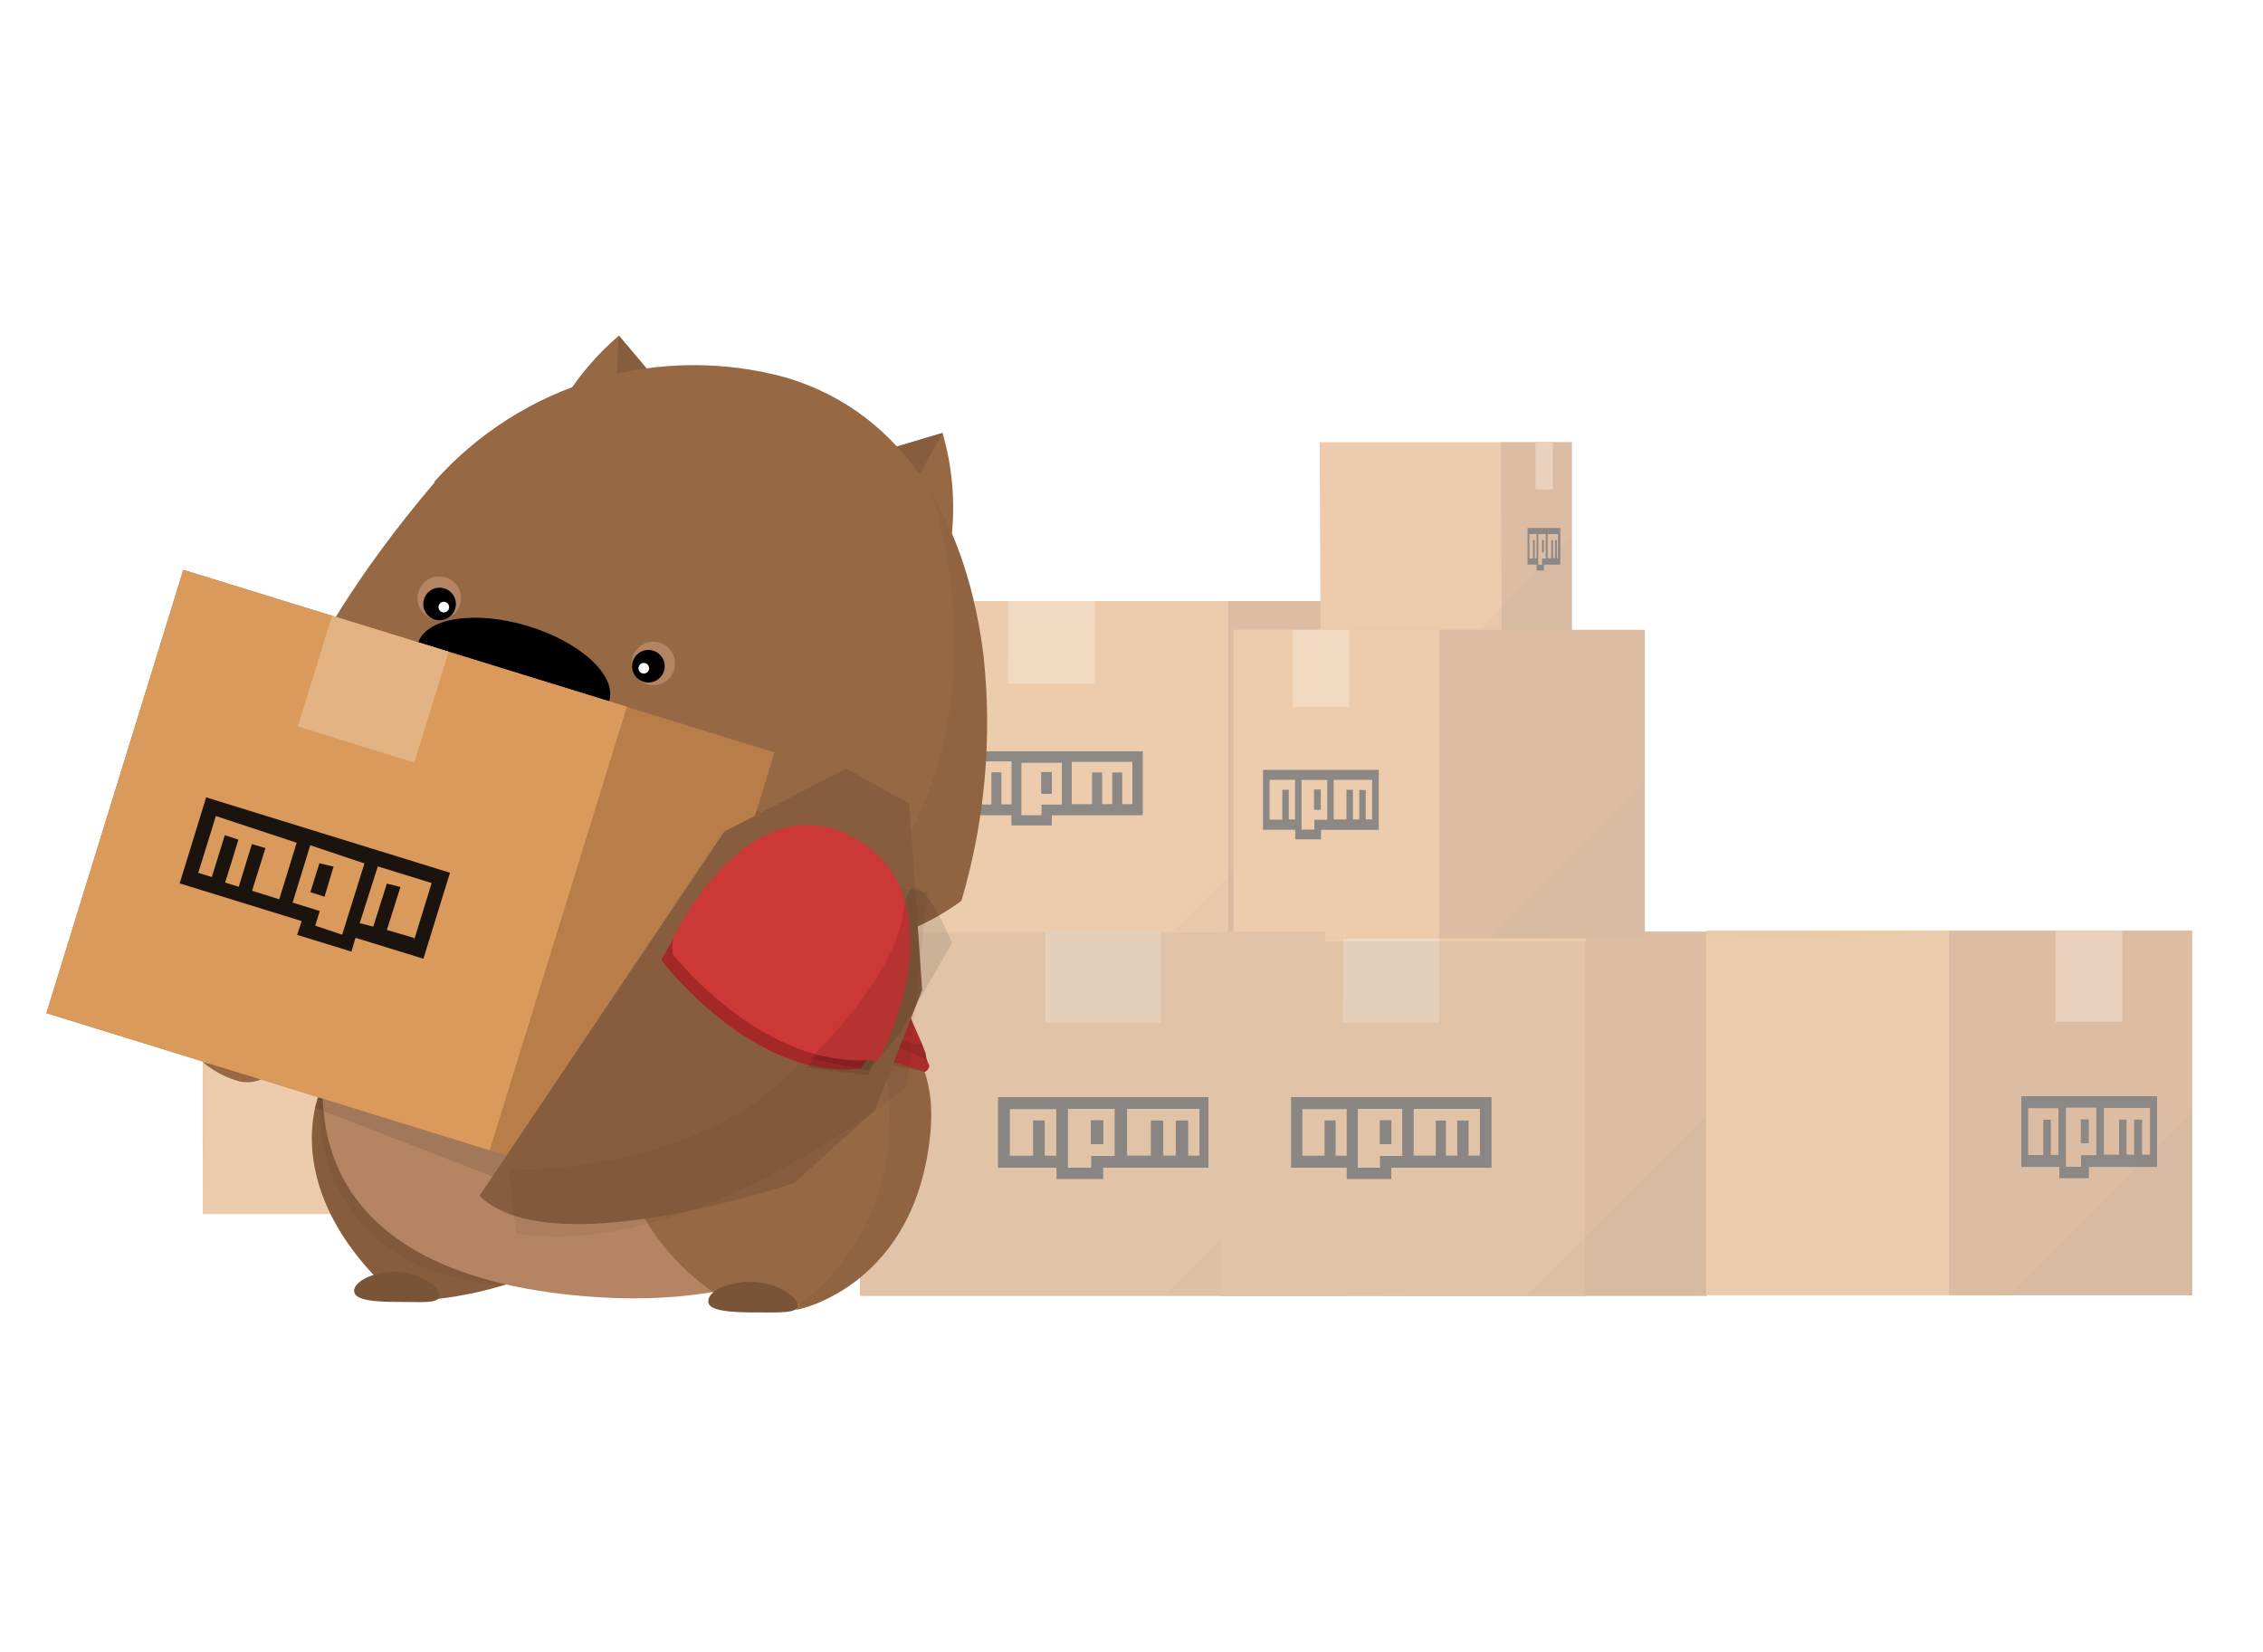 <svg xmlns="http://www.w3.org/2000/svg" viewBox="40 0 200 146">
    <defs>
        <style>
            .fade{opacity:.53}.df499909-e5bf-4af5-8f91-ad94d34104cc{fill:#d99a5b}.fb56bfc4-1666-4281-846f-db08de3be74f{opacity:.05}.\30 972801f-b196-4cdc-8473-db46f0931166,.f767842c-f934-4ca2-a888-bbad91ce08fa,.fb56bfc4-1666-4281-846f-db08de3be74f{isolation:isolate}.\31 7819cf1-ba76-49a1-be80-7e7d17277251{fill:#e3b384}.\38 e595fc5-082b-408a-b333-d0c7064f9ff5{fill:#1b130e}.\37 e749ee5-4f67-4eec-bb89-8e301b122353{fill:#b97d4a}.\37 b04532b-797e-42b8-a83f-52910a6baf2b{fill:#d5a57f}.\30 972801f-b196-4cdc-8473-db46f0931166,.b2a325f8-0b0f-4d82-843b-c6925660bbfe{fill:#fff}.\30 972801f-b196-4cdc-8473-db46f0931166,.c8483cd2-dc9f-4f03-9e3d-062af3e9e256{opacity:.05}.f767842c-f934-4ca2-a888-bbad91ce08fa{opacity:.1}.\39 2643a68-5f0e-429c-bab4-df9399c23799{fill:#976844}.ce27c430-145f-4dea-be61-6b15609964a5{fill:#885d3d}.c8108f91-6331-41d2-9629-f2311091ec43{fill:#b58463}.fc3a895f-7e53-481d-9e0b-f1b2176b1081{clip-path:url(#158ccb5b-144c-481f-992e-b6a6587aeaaf)}.\33 e9c7764-b8f7-4c7a-b1f0-41fbe2123bdf{fill:#7a5436}.b291cf80-af8f-4fac-ba92-57230976889a{clip-path:url(#dec50bd4-4b97-4d47-9dd9-b8428ca9f280)}.d61608be-6cd3-4773-aafb-886539280adb{opacity:.1}.\30 2baaf67-591c-4411-8514-a418dc387c55{clip-path:url(#83725c89-1d8d-4b92-9602-7ebc28182426)}.\37 aff28c7-e9c0-4e4a-8bf7-3b20a8739162{fill:#bc3231}.\34 c8214a5-a6ef-4195-a021-dcc94aa92e25{clip-path:url(#01426c5c-11ce-4b58-805f-2ec6364ac2a7)}.\33 9ef4a41-8a42-404e-b471-f218fb68b915{clip-path:url(#042b056e-5b2a-4eba-8d90-2b26b2f95549)}.bbe86a4c-c64e-49b1-92b7-9647fcc6b05a{fill:#a52828}.\33 6fe3678-f7bf-418f-9c18-83125ed00dc1{clip-path:url(#5da43f80-62fe-44d3-9c67-aab7b1a06738)}
        </style>
        <clipPath id="2bf56b45-e438-43a2-bb57-56247f7c014d">
            <path d="M78.38 42.58a30.7 30.7 0 0 1 31.14-9.2c10.7 3.22 15.98 13.12 17.4 24.55a55.48 55.48 0 0 1-1.95 21.68c-11.43 8.5-32.27 4.1-32.27 4.1s-20-12.6-24.82-26c0 0 3.05-6.3 10.55-15.1z"/>
        </clipPath>
        <clipPath id="158ccb5b-144c-481f-992e-b6a6587aeaaf">
            <path d="M68.35 96.33s-4.22 8.66 6.83 18.45h3.55s18.07-1.52 19.8-15.16c0 0-18.76-13.04-30.18-3.3z"/>
        </clipPath>
        <clipPath id="dec50bd4-4b97-4d47-9dd9-b8428ca9f280">
            <path d="M95 100.1c1.67-7 11.73-9 11.73-9l.94-7.94s8.15 1.96 10 4.96 5.13 5.46 4.57 11.83c-1.2 13.7-11.68 15.77-11.68 15.77h-5.16c-9.65-5.44-10.88-13.68-10.4-15.58z"/>
        </clipPath>
        <clipPath id="83725c89-1d8d-4b92-9602-7ebc28182426">
            <path d="M115.6 79.24s3.06 5.36 3.74 7.7 2.55 5.9 2.5 6.4a2.5 2.5 0 0 0 .3.82.74.74 0 0 1-.4.58s-9.7-3.35-18.35-3.97-13.9-5.82-19.8-6.42-7.6.42-7.6.42a1.12 1.12 0 0 1 0-.87 1.1 1.1 0 0 1-.1-.68 1.67 1.67 0 0 1 .4-.3s-.1-4.6 6.9-12.7c0 0 20.1.73 32.2 9.02z"/>
        </clipPath>
        <clipPath id="01426c5c-11ce-4b58-805f-2ec6364ac2a7">
            <path d="M102.28 80.1a20.34 20.34 0 0 1-2.77 4.26c-5.7 7.43-5.5 11.5-13.2 18.2l-1-.32a1.64 1.64 0 0 0 1.4.97c10.3 2.7 18.8.8 23.8-3.1 5.2-3.9 8.7-8.3 9-21.1-7.6-12.7-17 1.1-17 1.1z"/>
        </clipPath>
        <clipPath id="042b056e-5b2a-4eba-8d90-2b26b2f95549">
            <path d="M101.06 81.7l-1.74 2.47s7.25 11.43 16.75 10.26c0 0 1-1.4 1.12-1.67-.1 0-11.2-2.93-16.2-11.05z"/>
        </clipPath>
        <clipPath id="5da43f80-62fe-44d3-9c67-aab7b1a06738">
            <path d="M100.4 82.67s7.04 10.88 16.55 10.48a1.1 1.1 0 0 0 .5-.14c.27-.2 6.94-13.7-1.84-18.8-7.9-4.7-15.2 7.9-15.3 8.1a.45.45 0 0 0 .2.5z"/>
        </clipPath>
    </defs>
    <g class="fade">
        <path class="df499909-e5bf-4af5-8f91-ad94d34104cc" d="M116.02 82.33h42.95v32.2H116z"/>
        <path class="fb56bfc4-1666-4281-846f-db08de3be74f" d="M158.97 98.44l-16.1 16.1h16.1v-16.1z"/>
        <path class="17819cf1-ba76-49a1-be80-7e7d17277251" d="M132.4 82.33h10.2v8.05h-10.2z"/>
        <path class="8e595fc5-082b-408a-b333-d0c7064f9ff5" d="M128.2 96.96h18.6v6.24h-9.3v1h-4.13v-1h-5.17v-6.24zm1.05 5.18h2.05v-3.12h1.03v3.12h1.02v-4.12h-4.1v4.12zm5.13-4.14v5.2h2.06v-1.04h2.07V98h-4.1zm2.03 1h1.1v2.12h-1.1V99zm3.2-1v4.13h2.1v-3.1h1.1v3.1h1.1v-3.1h1.1v3.1h1V98h-6.1z"/>
        <path class="7e749ee5-4f67-4eec-bb89-8e301b122353" d="M147.93 82.33h42.95v32.2h-42.95z"/>
        <path class="df499909-e5bf-4af5-8f91-ad94d34104cc" d="M147.93 82.33h32.2v32.2h-32.2z"/>
        <path class="fb56bfc4-1666-4281-846f-db08de3be74f" d="M190.88 98.44l-16.1 16.1h16.1v-16.1z"/>
        <path class="8e595fc5-082b-408a-b333-d0c7064f9ff5" d="M154.1 96.96h17.72v6.24h-8.86v1h-3.94v-1h-4.92v-6.24zm1 5.18h1.96v-3.12h.98v3.12h.98v-4.12h-3.92v4.12zM160 98v5.2h1.96v-1.04h1.97V98H160zm1.94 1h1.03v2.12h-1.03V99zm3-1v4.13h1.95v-3.1h.9v3.1h1v-3.1h1v3.1h1V98h-5.9z"/>
        <path class="17819cf1-ba76-49a1-be80-7e7d17277251" d="M158.73 82.33h8.46v8.05h-8.5z"/>
        <path class="df499909-e5bf-4af5-8f91-ad94d34104cc" d="M190.78 82.25h42.95v32.22h-42.95z"/>
        <path class="7e749ee5-4f67-4eec-bb89-8e301b122353" d="M212.26 82.25h21.47v32.22h-21.47z"/>
        <path class="8e595fc5-082b-408a-b333-d0c7064f9ff5" d="M218.56 96.88h12.08v6.25h-6.03v1H222v-1h-3.36v-6.25zm.7 5.2h1.32v-3.13h.67v3.12h.67v-4.13h-2.67v4.13zm3.32-4.16v5.2h1.34v-1.03h1.35v-4.2h-2.7zm1.32 1h.7v2.12h-.7v-2.1zm2.04-1v4.13h1.34v-3.1h.66v3.1h.67v-3.1h.7v3.1h.7v-4.13h-4z"/>
        <path class="fb56bfc4-1666-4281-846f-db08de3be74f" d="M233.73 98.36l-16.1 16.1h16.1v-16.1z"/>
        <path class="7b04532b-797e-42b8-a83f-52910a6baf2b" d="M221.65 82.25h5.9v8.06h-5.9z"/>
        <path class="7e749ee5-4f67-4eec-bb89-8e301b122353" d="M119.32 53.12h38.96v29.2h-38.96z"/>
        <path class="df499909-e5bf-4af5-8f91-ad94d34104cc" d="M119.32 53.12h29.22v29.2h-29.22z"/>
        <path class="fb56bfc4-1666-4281-846f-db08de3be74f" d="M158.28 67.73l-14.6 14.6h14.6v-14.6z"/>
        <path class="8e595fc5-082b-408a-b333-d0c7064f9ff5" d="M124.92 66.4H141v5.65h-8.04v.9h-3.57v-.9h-4.5V66.4zm.9 4.7h1.8v-2.84h.88v2.83h.9v-3.8h-3.58V71zm4.45-3.77v4.72h1.78v-.94h1.8v-3.7h-3.58zm1.75.9h.94v1.93h-.94v-1.92zm2.7-.9v3.74h1.8v-2.8h.88v2.8h.9v-2.8h.88v2.8h.9v-3.74h-5.35z"/>
        <path class="17819cf1-ba76-49a1-be80-7e7d17277251" d="M129.12 53.12h7.67v7.3h-7.7z"/>
        <path class="df499909-e5bf-4af5-8f91-ad94d34104cc" d="M156.63 39.08h22.28v16.7h-22.2z"/>
        <path class="7e749ee5-4f67-4eec-bb89-8e301b122353" d="M172.64 39.08h6.27v16.7h-6.2z"/>
        <path class="8e595fc5-082b-408a-b333-d0c7064f9ff5" d="M175 46.66h2.9v3.24h-1.45v.52h-.65v-.52h-.8v-3.24zm.15 2.7h.33v-1.63h.16v1.62h.16V47.2h-.64v2.15zm.8-2.16v2.7h.33v-.54h.33V47.2h-.6zm.33.52h.17v1.1h-.17v-1.1zm.5-.52v2.14h.32v-1.6h.16v1.6h.17v-1.6h.16v1.6h.1V47.2h-1z"/>
        <path class="fb56bfc4-1666-4281-846f-db08de3be74f" d="M178.9 47.43l-8.35 8.35h8.36v-8.35z"/>
        <path class="7b04532b-797e-42b8-a83f-52910a6baf2b" d="M175.7 39.08h1.54v4.17h-1.53z"/>
        <path class="7e749ee5-4f67-4eec-bb89-8e301b122353" d="M149 55.66h36.37v27.27H149z"/>
        <path class="df499909-e5bf-4af5-8f91-ad94d34104cc" d="M149 55.66h18.2v27.27H149z"/>
        <path class="8e595fc5-082b-408a-b333-d0c7064f9ff5" d="M151.62 68.04h10.23v5.3h-5.1v.84h-2.28v-.85h-2.85v-5.3zm.58 4.4h1.13V69.8h.57v2.62h.56v-3.5h-2.26v3.5zm2.83-3.52v4.4h1.13v-.87h1.14v-3.52h-2.27zm1.1.85h.6v1.8h-.6v-1.8zm1.74-.85v3.5H159V69.8h.57v2.62h.56v-2.6h.57v2.6h.57v-3.5h-3.4z"/>
        <path class="fb56bfc4-1666-4281-846f-db08de3be74f" d="M185.37 69.3l-13.63 13.63h13.63V69.3z"/>
        <path class="17819cf1-ba76-49a1-be80-7e7d17277251" d="M154.24 55.66h5v6.82h-5z"/>
        <path class="0972801f-b196-4cdc-8473-db46f0931166" d="M233.73 82.25h-21.47l-21.38.94v-.9h-5.5V55.6h-6.47V39h-22.2v14.1h-37.3v29.2h-3.3v32.23h73.8v.87l22.5-.9h21.5V82.25z"/>
        <path class="f767842c-f934-4ca2-a888-bbad91ce08fa" d="M176.75 83.2h-19.62v-.87h-41.1v32.2h40.53l23.6.05v-31.4h-3.4z"/>
    </g>
    <g class="fade">
        <path class="df499909-e5bf-4af5-8f91-ad94d34104cc" d="M57.9 73h45.77v34.3H57.92z"/>
        <path class="7e749ee5-4f67-4eec-bb89-8e301b122353" d="M80.8 73h22.86v34.3H80.8z"/>
        <path class="8e595fc5-082b-408a-b333-d0c7064f9ff5" d="M87.5 88.58h12.87v6.65h-6.43v1.07h-2.86v-1.07H87.5v-6.65zm.74 5.52h1.42v-3.32h.7v3.32h.72v-4.4h-2.84v4.4zm3.55-4.4v5.53h1.4v-1.1h1.4V89.7h-2.8zm1.4 1.06h.7V93h-.8v-2.25zm2.1-1.07V94h1.4v-3.3h.7V94h.7v-3.3h.7V94h.7v-4.4h-4.2z"/>
        <path class="fb56bfc4-1666-4281-846f-db08de3be74f" d="M103.66 90.15L86.5 107.3h17.16V90.15z"/>
        <path class="7b04532b-797e-42b8-a83f-52910a6baf2b" d="M90.8 73h6.3v8.57h-6.3z"/>
        <path class="0972801f-b196-4cdc-8473-db46f0931166" d="M57.9 106.4v.9h45.77V73H59.03"/>
    </g>
    <g id="77b129ff-2811-4d7e-952e-dd770b36a9e7">
        <path class="92643a68-5f0e-429c-bab4-df9399c23799" d="M94.7 29.66l3.1 3.68-3.3 3.7-5.53-.16a23.9 23.9 0 0 1 5.74-7.22z"/>
        <path class="ce27c430-145f-4dea-be61-6b15609964a5" d="M97.04 34.18l.75-.84-3.1-3.68-.3 5 2.6-.48z"/>
        <path class="92643a68-5f0e-429c-bab4-df9399c23799" d="M123.3 38.26l-4.6 1.37.7 4.9 4.7 2.92a23.9 23.9 0 0 0-.8-9.2z"/>
        <path class="ce27c430-145f-4dea-be61-6b15609964a5" d="M118.87 40.74l-.16-1.1 4.6-1.38-2.4 4.33-1.9-1.9z"/>
        <g clip-path="url(#2bf56b45-e438-43a2-bb57-56247f7c014d)">
            <path class="92643a68-5f0e-429c-bab4-df9399c23799" d="M78.38 42.58a30.7 30.7 0 0 1 31.14-9.2c10.7 3.22 15.98 13.12 17.4 24.55a55.48 55.48 0 0 1-1.95 21.68c-11.43 8.5-32.27 4.1-32.27 4.1s-20-12.6-24.82-26c0 0 3.05-6.3 10.55-15.1z"/>
            <path class="c8483cd2-dc9f-4f03-9e3d-062af3e9e256" d="M129.06 45.9l-6.76-2.36s6.17 17.5-2.96 31.95c0 0-11.65 5.9-22.36 5l22.85 5.5 8.86-4.6z"/>
        </g>
        <ellipse class="ce27c430-145f-4dea-be61-6b15609964a5" cx="85.15" cy="60.19" rx="4.27" ry="8.83" transform="rotate(-73.26 85.15 60.18)"/>
        <ellipse cx="85.39" cy="59.39" rx="4.27" ry="8.83" transform="rotate(-73.26 85.4 59.4)"/>
        <path class="c8108f91-6331-41d2-9629-f2311091ec43" d="M95.9 58.1a1.92 1.92 0 1 0 2.4-1.3 1.92 1.92 0 0 0-2.4 1.3z"/>
        <circle cx="97.3" cy="58.88" r="1.44" transform="rotate(-73.26 97.3 58.88)"/>
        <circle class="b2a325f8-0b0f-4d82-843b-c6925660bbfe" cx="96.89" cy="59.05" r=".47" transform="rotate(-73.26 96.9 59.05)"/>
        <path class="c8108f91-6331-41d2-9629-f2311091ec43" d="M80.66 53.42a1.92 1.92 0 1 1-1.3-2.4 1.92 1.92 0 0 1 1.3 2.4z"/>
        <circle cx="78.85" cy="53.38" r="1.44" transform="rotate(-73.26 78.85 53.38)"/>
        <circle class="b2a325f8-0b0f-4d82-843b-c6925660bbfe" cx="79.25" cy="53.71" r=".47" transform="rotate(-73.27 79.2 53.7)"/>
        <g class="fc3a895f-7e53-481d-9e0b-f1b2176b1081">
            <path class="ce27c430-145f-4dea-be61-6b15609964a5" d="M68.35 96.33s-4.22 8.66 6.83 18.45h3.55s18.07-1.52 19.8-15.16c0 0-18.76-13.04-30.18-3.3z"/>
            <path class="c8483cd2-dc9f-4f03-9e3d-062af3e9e256" d="M68.23 95.62c.04.2-2.2 16.92 16.95 18z"/>
        </g>
        <path class="3e9c7764-b8f7-4c7a-b1f0-41fbe2123bdf" d="M71.3 114.1c0 .85 1.98.97 3.96.96s3.6.2 3.6-.6c0-.83-2-2.06-3.97-2.06s-3.6.87-3.6 1.7z"/>
        <path class="c8108f91-6331-41d2-9629-f2311091ec43" d="M115.57 82.65c.6 8.14 6.17 7.86 6.66 16.4.3 5.06-8.54 17.1-29.88 15.56S66.55 102 69.22 91s12.34-22.3 12.34-22.3 33.42 5.87 34 14z"/>
        <g class="b291cf80-af8f-4fac-ba92-57230976889a">
            <path class="92643a68-5f0e-429c-bab4-df9399c23799" d="M95 100.1c1.67-7 11.73-9 11.73-9l.94-7.94s8.15 1.96 10 4.96 5.13 5.46 4.57 11.83c-1.2 13.7-11.68 15.77-11.68 15.77h-5.16c-9.65-5.44-10.88-13.68-10.4-15.58z"/>
            <path class="c8483cd2-dc9f-4f03-9e3d-062af3e9e256" d="M122.12 87.88l-4.66 3.06s5.4 15.13-6.96 24.46l9.63.3 7.15-21.85z"/>
        </g>
        <path class="3e9c7764-b8f7-4c7a-b1f0-41fbe2123bdf" d="M102.6 115.04c0 .83 2.07.95 4.15.95s3.75.1 3.75-.6c0-.9-2.07-2.1-4.14-2.1s-3.76.8-3.76 1.7z"/>
        <path class="d61608be-6cd3-4773-aafb-886539280adb" d="M121.73 94.74a56.68 56.68 0 0 0-5.85-1c-.92.03-.8-.66-.8-.66l1.08-.8z"/>
        <g class="02baaf67-591c-4411-8514-a418dc387c55">
            <path class="7aff28c7-e9c0-4e4a-8bf7-3b20a8739162" d="M115.6 79.24s3.06 5.36 3.74 7.7 2.55 5.9 2.5 6.4a2.5 2.5 0 0 0 .3.82.74.74 0 0 1-.4.58s-9.7-3.35-18.35-3.97-13.9-5.82-19.8-6.42-7.6.42-7.6.42a1.12 1.12 0 0 1 0-.87 1.1 1.1 0 0 1-.1-.68 1.67 1.67 0 0 1 .4-.3s-.1-4.6 6.9-12.7c0 0 20.1.73 32.2 9.02z"/>
            <path class="d61608be-6cd3-4773-aafb-886539280adb" d="M111.8 75.07l-8.17-2 3.1 9.15c.1.28-2.3 5.9-2.3 5.9l-1.9 2.92 20 4.3 1.52-3.64z"/>
            <path class="d61608be-6cd3-4773-aafb-886539280adb" d="M122.12 87.88l-.34 3.16s.1 1.7-1.26 1.16-4.82-1.5-4.68-1.26 6.02 2.56 6.46 2.93-.18-6-.18-6z"/>
        </g>
        <path class="92643a68-5f0e-429c-bab4-df9399c23799" d="M57.9 93.85a8.58 8.58 0 0 0 3.3 1.73 3.22 3.22 0 0 0 2.2-.34z"/>
        <path class="d61608be-6cd3-4773-aafb-886539280adb" d="M115.8 94.46s-7.73 11.8-19.34 10.83l-.12.3-5.98-1s-4 .5-4.7.2l-17.84-6.9a9.6 9.6 0 0 1 .3-1.1c.4-1.2.82-2.9 1.24-3.1.64-.3 46.44.6 46.44.6zm-9.3-23.33l.98 1.02-.97 4.4-3.2-.93 3.3-4.5z"/>
        <path class="7e749ee5-4f67-4eec-bb89-8e301b122353" d="M44.1 89.54l12.1-39.18 52.25 16.14-12.1 39.18z"/>
        <path class="df499909-e5bf-4af5-8f91-ad94d34104cc" d="M44.1 89.54l12.1-39.18 39.2 12.1-12.12 39.2z"/>
        <path class="8e595fc5-082b-408a-b333-d0c7064f9ff5" d="M77.42 84.73l-6-1.85-.36 1.22-4.8-1.48.4-1.22-10.78-3.33 2.34-7.6 21.55 6.66zm-.82-1.67l1.55-5.02-4.76-1.47-1.6 5.02 1.2.3 1.2-3.8 1.2.3-1.2 3.8 2.4.7zm-9.18-8.36l-1.56 5.07 2.4.74-.4 1.3 2.38.8 1.97-6.3zm1.26 4.55l-1.25-.4.8-2.56 1.25.3zm-9.6-7.13l-1.56 5.02 1.2.37 1.15-3.7 1.2.4L59.9 78l1.2.37 1.16-3.77 1.2.35-1.18 3.77 2.4.76 1.54-5z"/>
        <path class="17819cf1-ba76-49a1-be80-7e7d17277251" d="M66.32 64.2l3.03-9.78 10.3 3.18-3.04 9.8z"/>
        <path class="d61608be-6cd3-4773-aafb-886539280adb" d="M105.46 76.28a13.8 13.8 0 0 0-5.4 5.54.55.55 0 0 0-.12.56l-.94 1.6v.26s-2.24 2.2-5.95 9.28-6.83 9.04-6.83 9.04l17-8.04z"/>
        <path class="ce27c430-145f-4dea-be61-6b15609964a5" d="M82.38 105.68L104 73.5l10.78-5.58 5.58 3.1 1.14 16.48-4.2 10.63-7.1 6.42s-21.55 7.35-27.82 1.13z"/>
        <path class="c8483cd2-dc9f-4f03-9e3d-062af3e9e256" d="M85.6 108.9l-.62-5.52s30.56 1.2 31.8-25l5.2.43-1.83 17.2s-18.62 15.5-34.55 13z"/>
        <path class="bbe86a4c-c64e-49b1-92b7-9647fcc6b05a" d="M101 80.32l-2.56 4.53s8.13 10.74 17.63 9.58c0 0 1-1.4 1.1-1.67 0 0-11.2-4.32-16.17-12.44z"/>
        <path class="d61608be-6cd3-4773-aafb-886539280adb" d="M111.25 94.36a13.2 13.2 0 0 0 2.18-3.08c.26-.96 3.8.47 3.8.47l.3.93-.74 2.34z"/>
        <path d="M99.47 84.34s7.6 9.76 17.1 9.36a3.24 3.24 0 0 0 1.05 0c.3-.25 7.36-14.17-2-19.57S99.5 82.9 99.5 82.9a4.34 4.34 0 0 0-.03 1.44z" fill="#cb3836"/>
        <path class="d61608be-6cd3-4773-aafb-886539280adb" d="M111.57 93.58s7.5-7.02 8.27-13 4.3 2.75 4.3 2.75l-4.62 8.02-2.75 3.23z"/>
    </g>
</svg>
